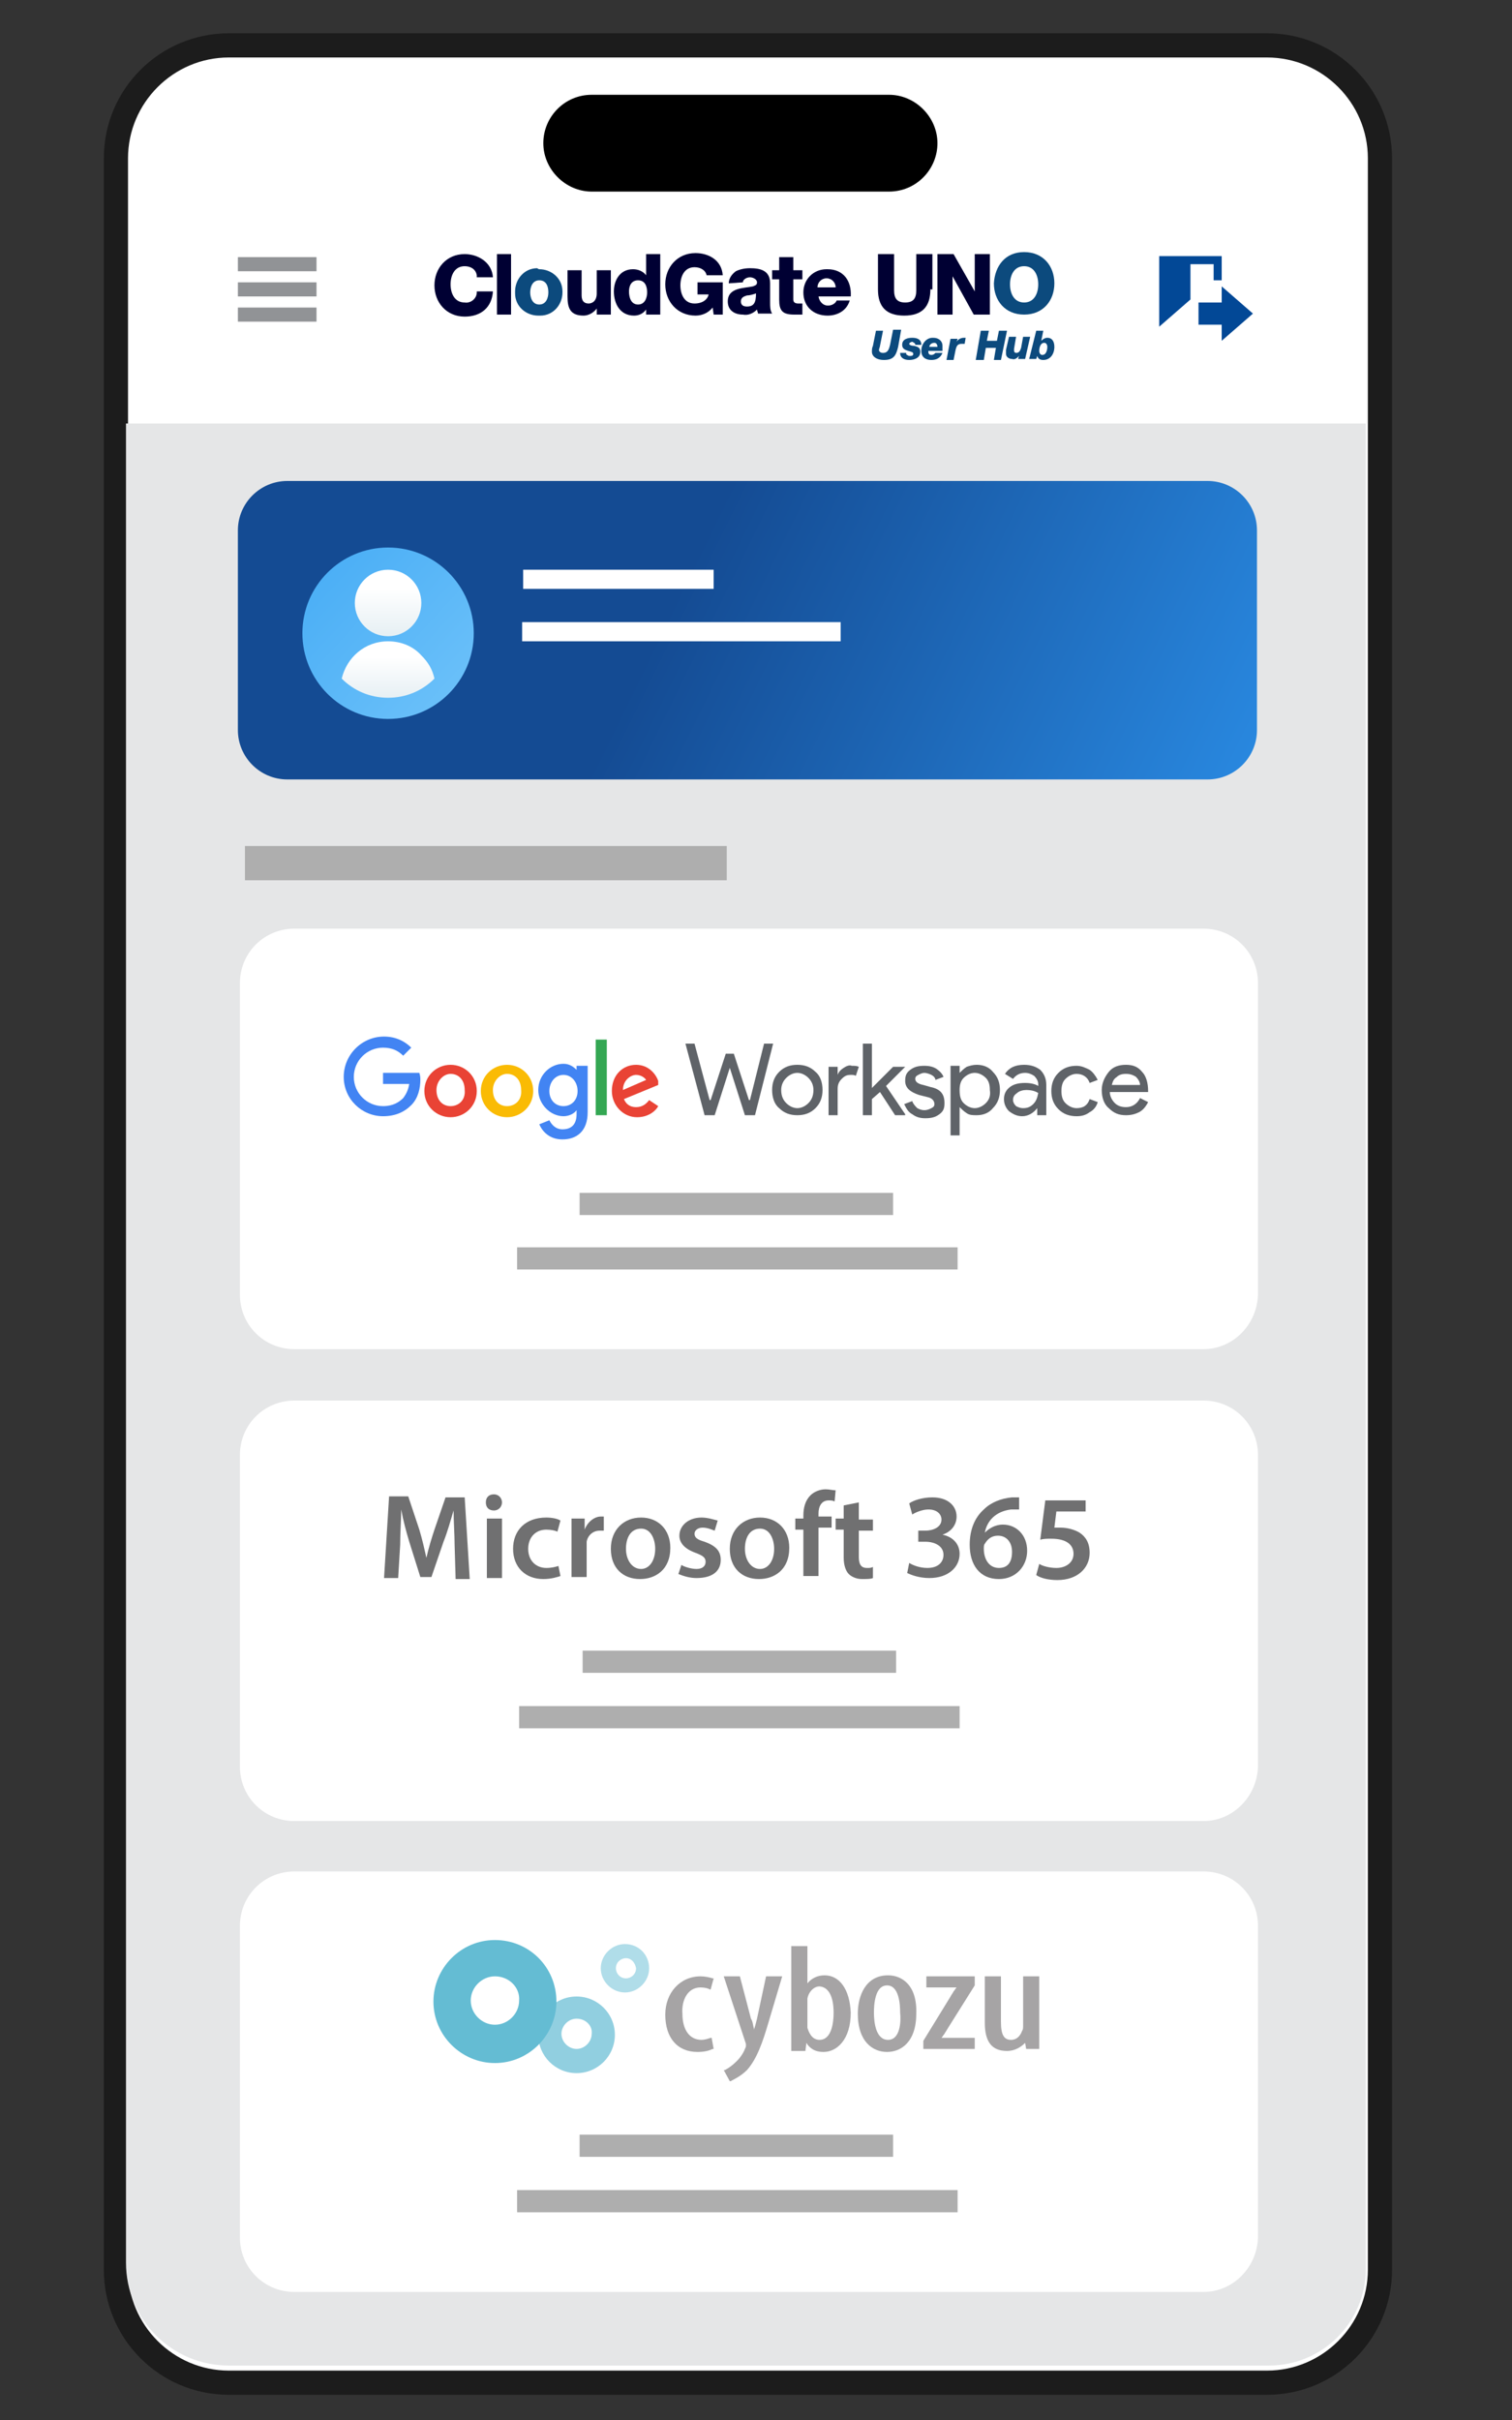 <?xml version="1.0" encoding="utf-8"?>
<!-- Generator: Adobe Illustrator 29.4.0, SVG Export Plug-In . SVG Version: 9.03 Build 0)  -->
<svg version="1.0" id="Layer_1" xmlns="http://www.w3.org/2000/svg" xmlns:xlink="http://www.w3.org/1999/xlink" x="0px" y="0px"
	 viewBox="0 0 150 240" style="enable-background:new 0 0 150 240;" xml:space="preserve">
<rect x="0" y="0" width="150" height="240" fill="#333333" stroke="none"/>
<style type="text/css">
	.st0{fill-rule:evenodd;clip-rule:evenodd;fill:#FFFFFF;}
	.st1{fill:#1C1C1C;}
	.st2{fill:#919396;}
	.st3{fill:#0C4A7D;}
	.st4{fill:#000033;}
	.st5{fill:#E5E6E7;}
	.st6{fill:#024896;}
	.st7{fill:url(#SVGID_1_);}
	.st8{fill:#FFFFFF;}
	.st9{fill:url(#SVGID_00000036231178899944257470000005385409148614801831_);}
	.st10{fill:url(#SVGID_00000175310260999282821770000013192818278429661625_);}
	.st11{fill:url(#SVGID_00000086657836982433847220000006897535295956215218_);}
	.st12{fill:none;}
	.st13{fill:#5F6368;}
	.st14{fill:#4284F3;}
	.st15{fill:#E94335;}
	.st16{fill:#FABB04;}
	.st17{fill:#34A753;}
	.st18{fill:#AEAEAE;}
	.st19{fill:#707071;}
	.st20{fill:#A6A4A5;}
	.st21{fill:#91CFE0;}
	.st22{fill:#B0DDE9;}
	.st23{fill:#64BCD3;}
</style>
<g>
	<path class="st0" d="M125.7,4.5h-103c-6.2,0-11.2,5-11.2,11.2v209.4c0,6.2,5,11.2,11.2,11.2h103c6.2,0,11.2-5,11.2-11.2V15.7
		C136.9,9.5,131.9,4.5,125.7,4.5z"/>
	<path class="st1" d="M125.7,237.5h-103c-6.9,0-12.4-5.6-12.4-12.4V15.7c0-6.9,5.6-12.4,12.4-12.4h103c6.9,0,12.4,5.6,12.4,12.4
		v209.4C138.1,231.9,132.6,237.5,125.7,237.5z M22.7,5.7c-5.5,0-10,4.5-10,10v209.4c0,5.5,4.5,10,10,10h103c5.5,0,10-4.5,10-10V15.7
		c0-5.5-4.5-10-10-10H22.7z"/>
</g>
<path d="M88.2,9.4H58.7c-2.7,0-4.8,2.2-4.8,4.8s2.2,4.8,4.8,4.8h29.5c2.7,0,4.8-2.2,4.8-4.8S90.8,9.4,88.2,9.4z"/>
<g>
	<rect x="23.6" y="25.5" class="st2" width="7.8" height="1.4"/>
	<rect x="23.6" y="28" class="st2" width="7.8" height="1.4"/>
	<rect x="23.6" y="30.5" class="st2" width="7.8" height="1.4"/>
</g>
<g>
	<path class="st3" d="M89.1,34.4c-0.2,0.8-0.4,1.3-1.4,1.3c-0.8,0-1.2-0.4-1.2-0.8c0-0.2,0-0.4,0.1-0.6l0.3-1.5h0.7l-0.3,1.5
		c0,0.1-0.1,0.3-0.1,0.4c0,0.2,0.2,0.3,0.4,0.3c0.5,0,0.6-0.4,0.7-0.8l0.3-1.5h0.8L89.1,34.4z"/>
	<path class="st3" d="M89.9,35c0,0.1,0,0.2,0.1,0.2c0.1,0.1,0.2,0.1,0.3,0.1c0.1,0,0.3,0,0.3-0.2c0-0.2-0.2-0.2-0.5-0.3
		c-0.3-0.1-0.6-0.2-0.6-0.6c0-0.6,0.6-0.7,1-0.7s0.9,0.1,0.9,0.7h-0.6c0-0.1,0-0.1-0.1-0.2c-0.1,0-0.1-0.1-0.2-0.1
		c-0.1,0-0.3,0.1-0.3,0.2s0.2,0.2,0.5,0.2c0.4,0.1,0.6,0.2,0.6,0.6c0,0.6-0.6,0.8-1.1,0.8c-0.5,0-0.9-0.2-0.9-0.7H89.9z"/>
	<path class="st3" d="M92.1,34.8c0,0,0,0.1,0,0.1c0,0.2,0.1,0.3,0.3,0.3c0,0,0,0,0,0c0.2,0,0.3-0.1,0.4-0.2h0.7
		c-0.2,0.5-0.6,0.7-1.1,0.7c-0.6,0-1-0.3-1-0.9c0-0.7,0.5-1.3,1.1-1.3c0,0,0.1,0,0.1,0c0.5,0,0.9,0.3,0.9,0.8c0,0,0,0.1,0,0.1
		c0,0.1,0,0.2,0,0.4H92.1z M93,34.4c0-0.2-0.1-0.4-0.3-0.4c-0.3,0-0.5,0.2-0.5,0.4H93z"/>
	<path class="st3" d="M94.3,33.6h0.7l-0.1,0.3l0,0c0.1-0.2,0.4-0.4,0.7-0.4c0.1,0,0.2,0,0.2,0l-0.1,0.6c-0.1,0-0.2,0-0.3,0
		c-0.4,0-0.5,0.2-0.6,0.6l-0.2,1h-0.7L94.3,33.6z"/>
	<path class="st3" d="M97.3,32.8h0.8l-0.2,1h1l0.2-1h0.8l-0.6,2.9h-0.7l0.2-1.2h-1l-0.2,1.2h-0.8L97.3,32.8z"/>
	<path class="st3" d="M101.7,35.6H101l0.1-0.3l0,0c-0.2,0.2-0.4,0.4-0.7,0.3c-0.3,0-0.6-0.2-0.6-0.5c0,0,0-0.1,0-0.1
		c0-0.1,0-0.2,0-0.3l0.3-1.3h0.7l-0.2,1.2c0,0.1,0,0.2,0,0.2c0,0.1,0.1,0.2,0.2,0.2c0,0,0,0,0,0c0.3,0,0.4-0.2,0.5-0.5l0.2-1.1h0.7
		L101.7,35.6z"/>
	<path class="st3" d="M102.8,32.8h0.7l-0.2,1l0,0c0.2-0.2,0.4-0.3,0.6-0.3c0.5,0,0.7,0.4,0.7,0.9c0,0.7-0.4,1.3-1.1,1.3
		c-0.3,0-0.5-0.1-0.6-0.4l0,0l-0.1,0.3h-0.7L102.8,32.8z M103.6,34c-0.4,0-0.5,0.5-0.5,0.8c0,0.2,0.1,0.4,0.3,0.4c0,0,0,0,0,0
		c0.4,0,0.5-0.5,0.5-0.8C103.9,34.2,103.8,34,103.6,34L103.6,34z"/>
	<path class="st4" d="M47.3,27.3c-0.1-0.6-0.6-0.9-1.2-0.9c-1,0-1.4,0.9-1.4,1.8s0.4,1.8,1.4,1.8c0.6,0.1,1.2-0.4,1.2-1
		c0,0,0-0.1,0-0.1h1.6c-0.1,1.6-1.2,2.5-2.8,2.5c-1.8,0-3-1.4-3-3.1c0-1.7,1.2-3.1,3-3.1c1.3,0,2.7,0.8,2.8,2.3H47.3z"/>
	<path class="st4" d="M49.3,25.2h1.4v6h-1.4V25.2z"/>
	<path class="st3" d="M53.5,26.7c1.2,0,2.3,0.9,2.3,2.2c0,0,0,0.1,0,0.1c0,1.2-0.9,2.3-2.2,2.3c-0.1,0-0.1,0-0.2,0
		c-1.2,0-2.3-0.9-2.3-2.2c0-0.1,0-0.1,0-0.2c0-1.2,0.9-2.3,2.2-2.3C53.4,26.7,53.5,26.7,53.5,26.7z M53.5,30.2
		c0.7,0,0.9-0.7,0.9-1.2c0-0.6-0.2-1.2-0.9-1.2s-0.9,0.7-0.9,1.2C52.6,29.5,52.8,30.2,53.5,30.2z"/>
	<path class="st4" d="M60.6,31.2h-1.4v-0.6h0c-0.3,0.4-0.8,0.7-1.3,0.7c-1.3,0-1.6-0.7-1.6-1.9v-2.6h1.4v2.5c0,0.6,0.3,0.8,0.7,0.8
		c0.3,0,0.8-0.2,0.8-1v-2.3h1.4V31.2z"/>
	<path class="st4" d="M65.5,31.2h-1.4v-0.5l0,0c-0.3,0.4-0.7,0.6-1.2,0.6c-1.4,0-2-1.2-2-2.4c0-1.1,0.6-2.2,1.9-2.2
		c0.5,0,1,0.2,1.3,0.6h0v-2.1h1.4L65.5,31.2z M62.4,28.9c0,0.6,0.2,1.3,0.9,1.3s0.9-0.7,0.9-1.2c0-0.6-0.2-1.2-0.9-1.2
		S62.4,28.4,62.4,28.9z"/>
	<path class="st4" d="M71.8,31.2h-1l-0.1-0.7c-0.4,0.5-1,0.8-1.7,0.8c-1.8,0-3-1.4-3-3.1c0-1.7,1.2-3.1,3-3.1c1.3,0,2.6,0.7,2.7,2.2
		h-1.6c-0.1-0.5-0.6-0.8-1.2-0.8c-1,0-1.4,0.9-1.4,1.8c0,0.9,0.4,1.8,1.4,1.8c0.8,0,1.3-0.4,1.4-0.9h-1.1v-1.2h2.5V31.2z"/>
	<path class="st4" d="M72.3,28.1c0-0.5,0.3-0.9,0.7-1.2c0.4-0.2,0.9-0.3,1.4-0.3c1,0,2,0.2,2,1.5V30c0,0.4,0,0.8,0.2,1.1h-1.4
		c0-0.1-0.1-0.3-0.1-0.4c-0.4,0.4-0.9,0.6-1.4,0.5c-0.8,0-1.5-0.4-1.5-1.3c0-1.4,1.6-1.3,2.5-1.5c0.2-0.1,0.4-0.1,0.4-0.4
		c0-0.3-0.4-0.5-0.7-0.5c-0.3,0-0.7,0.2-0.7,0.5L72.3,28.1z M74.1,30.4c0.7,0,0.9-0.4,0.9-1.3c-0.3,0.1-0.6,0.2-0.9,0.2
		c-0.3,0.1-0.6,0.2-0.6,0.6S73.8,30.4,74.1,30.4z"/>
	<path class="st4" d="M79.6,27.7h-0.9v2c0,0.3,0.2,0.4,0.5,0.4c0.1,0,0.2,0,0.4,0v1.1c-0.3,0-0.5,0-0.8,0c-1.2,0-1.5-0.4-1.5-1.5v-2
		h-0.7v-0.9h0.7v-1.3h1.4v1.3h0.9L79.6,27.7z"/>
	<path class="st4" d="M81.2,29.3c0,0.5,0.4,1,0.9,1c0,0,0.1,0,0.1,0c0.3,0,0.7-0.2,0.8-0.5h1.3c-0.3,1-1.2,1.5-2.2,1.5
		c-1.4,0-2.4-0.9-2.4-2.3c0-1.3,1-2.3,2.3-2.3c0,0,0,0,0.1,0c1.6,0,2.4,1.2,2.3,2.7H81.2z M82.9,28.5c0-0.5-0.4-0.9-0.9-0.9
		c-0.5,0-0.9,0.4-0.9,0.9H82.9z"/>
	<path class="st4" d="M92.3,28.7c0,1.7-0.8,2.6-2.6,2.6s-2.6-0.9-2.6-2.6v-3.5h1.6v3.6c0,0.8,0.3,1.2,1.1,1.2s1.1-0.4,1.1-1.2v-3.6
		h1.6V28.7z"/>
	<path class="st4" d="M93,25.2h1.6l2.1,3.7l0,0v-3.7h1.5v6h-1.6l-2.1-3.8h0v3.8H93L93,25.2z"/>
	<path class="st3" d="M101.6,25c1.9,0,3,1.4,3,3.1s-1.1,3.1-3,3.1s-3-1.4-3-3.1C98.7,26.4,99.7,25,101.6,25z M101.6,30
		c1,0,1.4-0.9,1.4-1.8c0-0.9-0.4-1.8-1.4-1.8s-1.4,0.9-1.4,1.8C100.2,29.1,100.6,30,101.6,30z"/>
</g>
<path class="st5" d="M125.9,234.6H22.7c-5.7,0-10.2-4.6-10.2-10.2V42h123v183C135.5,230.3,131.2,234.6,125.9,234.6z"/>
<path id="log-out-11" class="st6" d="M121.2,30v-1.6l3.1,2.7l-3.1,2.7v-1.6h-2.3V30H121.2z M121.2,27.7v-2.3h-6.2v7l3.1-2.7v-3.5
	h2.3v1.6H121.2z"/>
<linearGradient id="SVGID_1_" gradientUnits="userSpaceOnUse" x1="150.495" y1="99.737" x2="57.108" y2="54.121">
	<stop  offset="9.351445e-02" style="stop-color:#31A1FF"/>
	<stop  offset="0.893" style="stop-color:#144B93"/>
</linearGradient>
<path class="st7" d="M119.8,47.7H28.5c-2.7,0-4.9,2.2-4.9,4.9v19.8c0,2.7,2.2,4.9,4.9,4.9h91.3c2.7,0,4.9-2.2,4.9-4.9V52.6
	C124.7,49.9,122.5,47.7,119.8,47.7z"/>
<rect x="51.9" y="56.5" class="st8" width="18.9" height="1.9"/>
<rect x="51.8" y="61.7" class="st8" width="31.6" height="1.9"/>
<g>
	
		<linearGradient id="SVGID_00000150787930028298224540000015450051075362092974_" gradientUnits="userSpaceOnUse" x1="53.691" y1="76.821" x2="26.757" y2="51.877">
		<stop  offset="0" style="stop-color:#7ECBFC"/>
		<stop  offset="1" style="stop-color:#3FA8F4"/>
	</linearGradient>
	<circle style="fill:url(#SVGID_00000150787930028298224540000015450051075362092974_);" cx="38.5" cy="62.8" r="8.5"/>
	
		<linearGradient id="SVGID_00000059997234836134385820000005642557955031013020_" gradientUnits="userSpaceOnUse" x1="36.866" y1="138.12" x2="36.866" y2="143.789" gradientTransform="matrix(1.004 0 0 1.004 1.538 -80.339)">
		<stop  offset="0" style="stop-color:#FFFFFF"/>
		<stop  offset="1" style="stop-color:#E1ECF1"/>
	</linearGradient>
	<circle style="fill:url(#SVGID_00000059997234836134385820000005642557955031013020_);" cx="38.5" cy="59.8" r="3.3"/>
	
		<linearGradient id="SVGID_00000089564485651689655570000001453635366771322015_" gradientUnits="userSpaceOnUse" x1="36.866" y1="144.939" x2="36.866" y2="149.784" gradientTransform="matrix(1.004 0 0 1.004 1.538 -80.339)">
		<stop  offset="0" style="stop-color:#FFFFFF"/>
		<stop  offset="1" style="stop-color:#E1ECF1"/>
	</linearGradient>
	<path style="fill:url(#SVGID_00000089564485651689655570000001453635366771322015_);" d="M43.1,67.3c-1.2,1.2-2.8,1.9-4.6,1.9
		c-1.8,0-3.4-0.7-4.6-1.9c0.5-2.1,2.3-3.7,4.6-3.7c1.3,0,2.5,0.5,3.3,1.4C42.5,65.7,42.9,66.4,43.1,67.3z"/>
</g>
<path class="st8" d="M119.4,133.8H29.2c-3,0-5.4-2.4-5.4-5.4V97.5c0-3,2.4-5.4,5.4-5.4h90.2c3,0,5.4,2.4,5.4,5.4v30.9
	C124.7,131.4,122.3,133.8,119.4,133.8z"/>
<path class="st8" d="M119.4,180.6H29.2c-3,0-5.4-2.4-5.4-5.4v-30.9c0-3,2.4-5.4,5.4-5.4h90.2c3,0,5.4,2.4,5.4,5.4v30.9
	C124.7,178.2,122.3,180.6,119.4,180.6z"/>
<path class="st8" d="M119.4,227.3H29.2c-3,0-5.4-2.4-5.4-5.4V191c0-3,2.4-5.4,5.4-5.4h90.2c3,0,5.4,2.4,5.4,5.4v30.9
	C124.7,224.9,122.3,227.3,119.4,227.3z"/>
<g>
	<path class="st12" d="M100.8,108.4c-0.2,0.2-0.4,0.4-0.4,0.7c0,0.2,0.1,0.4,0.3,0.6c0.2,0.2,0.4,0.2,0.7,0.2c0.4,0,0.7-0.1,1-0.4
		c0.3-0.3,0.4-0.6,0.4-1c-0.3-0.2-0.7-0.3-1.2-0.3C101.4,108.2,101.1,108.3,100.8,108.4z"/>
	<path class="st12" d="M50.3,106.6c-0.8,0-1.4,0.6-1.4,1.6c0,0.9,0.7,1.6,1.4,1.6s1.4-0.6,1.4-1.6C51.8,107.2,51.1,106.6,50.3,106.6
		z"/>
	<path class="st12" d="M63.2,106.6c-0.6,0-1.4,0.5-1.3,1.5l2.3-1C64,106.8,63.6,106.6,63.2,106.6z"/>
	<path class="st12" d="M96.7,106.4c-0.4,0-0.8,0.2-1.1,0.5c-0.3,0.3-0.4,0.7-0.4,1.2c0,0.5,0.1,0.9,0.4,1.3c0.3,0.3,0.7,0.5,1.1,0.5
		v0c0.4,0,0.8-0.2,1.1-0.5c0.3-0.3,0.4-0.7,0.4-1.2c0-0.5-0.1-0.9-0.4-1.2C97.5,106.6,97.2,106.4,96.7,106.4z"/>
	<path class="st12" d="M44.7,106.6c-0.8,0-1.4,0.6-1.4,1.6c0,0.9,0.7,1.6,1.4,1.6s1.4-0.6,1.4-1.6C46.2,107.2,45.5,106.6,44.7,106.6
		z"/>
	<path class="st12" d="M38,102.8c1.2,0,2.1,0.5,2.7,1.1l-0.8,0.8c-0.5-0.4-1.1-0.8-2-0.8c-1.6,0-2.9,1.3-2.9,2.9s1.3,2.9,2.9,2.9
		c1,0,1.6-0.4,2-0.8c0.3-0.3,0.5-0.8,0.6-1.4l-2.6,0v-1.1h3.6c0,0.2,0.1,0.4,0.1,0.7c0,0.8-0.2,1.8-0.9,2.5
		c-0.7,0.7-1.6,1.1-2.8,1.1c-2.2,0-4-1.8-4-4v6.3h21.8c-1.2,0-2-0.8-2.3-1.5l1-0.4c0.2,0.4,0.6,0.9,1.3,0.9c0.8,0,1.4-0.5,1.4-1.5
		v-0.4h0c-0.3,0.3-0.7,0.6-1.3,0.6c-1.3,0-2.5-1.1-2.5-2.6c0-1.4,1.2-2.6,2.5-2.6c0.6,0,1.1,0.3,1.3,0.6h0v-0.4h1.1v4.6
		c0,1.9-1.1,2.7-2.4,2.7H114v-10.3H38z M47.3,108.2c0,1.5-1.2,2.6-2.6,2.6s-2.6-1.1-2.6-2.6c0-1.5,1.2-2.6,2.6-2.6
		C46.1,105.6,47.3,106.7,47.3,108.2L47.3,108.2z M50.3,110.7c-1.4,0-2.6-1.1-2.6-2.6c0-1.5,1.2-2.6,2.6-2.6s2.6,1.1,2.6,2.6
		C52.9,109.6,51.7,110.7,50.3,110.7z M60.2,110.6h-1.1v-7.5h1.1V110.6z M63.3,109.7c0.6,0,1-0.3,1.3-0.7l0.9,0.6
		c-0.3,0.4-1,1.1-2.1,1.1c-1.5,0-2.5-1.1-2.5-2.6c0-1.5,1.1-2.6,2.4-2.6c1.3,0,2,1.1,2.2,1.6l0.1,0.3l-3.4,1.4
		C62.3,109.4,62.7,109.7,63.3,109.7z M73.9,110.6l-1.5-4.6h0l-1.5,4.6h-0.9l-2-7h0.9l1.5,5.5h0l1.5-4.6h0.8l1.5,4.6h0l1.4-5.5h0.9
		l-1.9,7H73.9z M80.9,110c-0.5,0.5-1.1,0.7-1.8,0.7s-1.3-0.2-1.8-0.7c-0.5-0.5-0.7-1.1-0.7-1.8c0,0,0,0,0,0v0c0,0,0,0,0,0
		c0-0.7,0.2-1.4,0.7-1.8c0.5-0.5,1.1-0.7,1.8-0.7c0.7,0,1.3,0.2,1.8,0.7c0.5,0.5,0.7,1.1,0.7,1.8C81.6,108.9,81.4,109.5,80.9,110z
		 M84.9,106.6c-0.1,0-0.3-0.1-0.5-0.1c-0.3,0-0.6,0.1-0.9,0.4s-0.4,0.6-0.4,1v2.6h-0.9v-4.8h0.9v0.8h0c0.1-0.3,0.3-0.5,0.6-0.7
		c0.3-0.2,0.6-0.3,0.8-0.3c0.3,0,0.5,0,0.7,0.1L84.9,106.6z M89.8,110.6h-1.1l-1.5-2.3l-0.7,0.7v1.5h-0.9v-7h0.9v4.3l2.1-2.1h1.2v0
		l-1.9,1.9L89.8,110.6L89.8,110.6z M93.2,110.3c-0.4,0.3-0.8,0.4-1.4,0.4c-0.5,0-0.9-0.1-1.3-0.4c-0.4-0.2-0.6-0.6-0.8-1l0.8-0.3
		c0.1,0.3,0.3,0.5,0.5,0.7c0.2,0.2,0.5,0.2,0.7,0.2c0.3,0,0.5-0.1,0.7-0.2c0.2-0.1,0.3-0.3,0.3-0.4c0-0.3-0.2-0.5-0.7-0.7l-0.8-0.2
		c-0.9-0.2-1.4-0.7-1.4-1.4c0-0.4,0.2-0.8,0.5-1.1c0.4-0.3,0.8-0.4,1.4-0.4c0.4,0,0.8,0.1,1.2,0.3c0.3,0.2,0.6,0.5,0.7,0.8l-0.8,0.3
		c-0.1-0.2-0.2-0.4-0.4-0.5c-0.2-0.1-0.5-0.2-0.7-0.2c-0.2,0-0.4,0.1-0.6,0.2c-0.2,0.1-0.3,0.3-0.3,0.4c0,0.3,0.3,0.5,0.8,0.6
		l0.7,0.2c1,0.2,1.4,0.7,1.4,1.4l0,0C93.7,109.6,93.6,110,93.2,110.3z M98.5,110c-0.4,0.5-1,0.7-1.6,0.7h0c-0.4,0-0.7-0.1-1-0.2
		s-0.5-0.3-0.7-0.6h0l0,0.7v2.1h-0.9v-6.9h0.9v0.7h0c0.2-0.2,0.4-0.4,0.7-0.6c0.3-0.2,0.6-0.2,1-0.2c0.6,0,1.2,0.2,1.6,0.7
		c0.5,0.5,0.7,1.1,0.7,1.8C99.2,108.9,98.9,109.5,98.5,110z M103.8,110.6h-0.9v-0.7h0c-0.4,0.5-0.9,0.8-1.5,0.8
		c-0.5,0-1-0.2-1.3-0.5c-0.4-0.3-0.5-0.7-0.5-1.2c0-0.5,0.2-0.9,0.6-1.2c0.4-0.3,0.9-0.4,1.5-0.4c0.5,0,1,0.1,1.3,0.3v-0.2
		c0-0.3-0.1-0.6-0.4-0.8c-0.2-0.2-0.6-0.3-0.9-0.3c-0.5,0-0.9,0.2-1.2,0.6l-0.8-0.5c0.4-0.6,1.1-0.9,1.9-0.9l0,0
		c0.7,0,1.2,0.2,1.6,0.5c0.4,0.4,0.6,0.8,0.6,1.5V110.6z M108.2,110.3c-0.4,0.2-0.8,0.4-1.3,0.4l0,0c-0.7,0-1.3-0.2-1.8-0.7
		c-0.5-0.5-0.7-1.1-0.7-1.8c0-0.7,0.2-1.4,0.7-1.8c0.5-0.5,1.1-0.7,1.8-0.7c0.5,0,0.9,0.1,1.3,0.4c0.4,0.2,0.6,0.6,0.8,1l-0.8,0.3
		c-0.3-0.6-0.7-0.9-1.3-0.9c-0.4,0-0.8,0.2-1.1,0.5c-0.3,0.3-0.4,0.7-0.4,1.2c0,0.5,0.1,0.9,0.4,1.2c0.3,0.3,0.7,0.5,1.1,0.5
		c0.7,0,1.1-0.3,1.4-0.9l0.8,0.3C108.8,109.8,108.5,110.1,108.2,110.3z M114,108.3h-3.8c0,0.5,0.2,0.9,0.5,1.1
		c0.3,0.3,0.7,0.4,1.1,0.4c0.6,0,1-0.3,1.4-0.9l0.8,0.4c-0.2,0.4-0.5,0.7-0.9,1c-0.4,0.2-0.8,0.3-1.3,0.3c-0.7,0-1.3-0.2-1.7-0.7
		c-0.5-0.5-0.7-1.1-0.7-1.8c0-0.7,0.2-1.3,0.7-1.8c0.4-0.5,1-0.7,1.7-0.7c0.7,0,1.3,0.2,1.7,0.7C113.8,106.7,114,107.4,114,108.3
		L114,108.3z"/>
	<path class="st12" d="M79.1,106.4c-0.4,0-0.8,0.2-1.1,0.5c-0.3,0.3-0.5,0.7-0.5,1.2l0,0c0,0.5,0.2,0.9,0.5,1.3
		c0.3,0.3,0.7,0.5,1.1,0.5s0.8-0.2,1.1-0.5c0.3-0.3,0.5-0.7,0.5-1.3c0-0.5-0.2-0.9-0.5-1.2C79.9,106.6,79.6,106.4,79.1,106.4z"/>
	<path class="st12" d="M55.9,106.6c-0.8,0-1.4,0.7-1.4,1.6c0,0.9,0.6,1.5,1.4,1.5c0.8,0,1.4-0.6,1.4-1.5
		C57.3,107.3,56.7,106.6,55.9,106.6z"/>
	<path class="st12" d="M38,102.8h-4v4C34,104.5,35.9,102.8,38,102.8z"/>
	<path class="st12" d="M111.6,106.4c-0.3,0-0.6,0.1-0.9,0.3c-0.2,0.2-0.4,0.5-0.5,0.8h0h2.8c0-0.3-0.2-0.6-0.4-0.8
		C112.4,106.5,112,106.4,111.6,106.4z"/>
	<polygon class="st13" points="75.8,103.5 74.4,109.1 74.3,109.1 72.8,104.5 72,104.5 70.5,109.1 70.4,109.1 68.9,103.5 68,103.5 
		69.9,110.6 70.9,110.6 72.4,105.9 72.4,105.9 73.9,110.6 74.9,110.6 76.7,103.5 	"/>
	<polygon class="st13" points="76.6,108.2 76.6,108.2 76.6,108.2 	"/>
	<path class="st13" d="M79.1,105.6c-0.7,0-1.3,0.2-1.8,0.7c-0.5,0.5-0.7,1.1-0.7,1.8c0,0.7,0.2,1.4,0.7,1.8c0.5,0.5,1.1,0.7,1.8,0.7
		s1.3-0.2,1.8-0.7c0.5-0.5,0.7-1.1,0.7-1.8c0-0.7-0.2-1.4-0.7-1.8C80.4,105.8,79.8,105.6,79.1,105.6z M80.2,109.4
		c-0.3,0.3-0.7,0.5-1.1,0.5s-0.8-0.2-1.1-0.5c-0.3-0.3-0.5-0.7-0.5-1.3l0,0c0-0.5,0.2-0.9,0.5-1.2c0.3-0.3,0.7-0.5,1.1-0.5
		c0.4,0,0.8,0.2,1.1,0.5c0.3,0.3,0.5,0.7,0.5,1.2C80.7,108.7,80.5,109.1,80.2,109.4z"/>
	<path class="st13" d="M83.7,105.9c-0.3,0.2-0.5,0.4-0.6,0.7h0v-0.8h-0.9v4.8h0.9v-2.6c0-0.4,0.1-0.7,0.4-1s0.5-0.4,0.9-0.4
		c0.2,0,0.4,0,0.5,0.1l0.3-0.9c-0.2-0.1-0.4-0.1-0.7-0.1C84.3,105.6,84,105.7,83.7,105.9z"/>
	<polygon class="st13" points="89.8,105.8 89.8,105.8 88.6,105.8 86.5,107.9 86.5,103.5 85.6,103.5 85.6,110.6 86.5,110.6 86.5,109 
		87.3,108.3 88.8,110.6 89.8,110.6 89.8,110.5 87.9,107.7 	"/>
	<path class="st13" d="M92.3,107.8l-0.7-0.2c-0.5-0.1-0.8-0.3-0.8-0.6c0-0.2,0.1-0.3,0.3-0.4c0.2-0.1,0.4-0.2,0.6-0.2
		c0.2,0,0.5,0.1,0.7,0.2c0.2,0.1,0.4,0.3,0.4,0.5l0.8-0.3c-0.1-0.3-0.4-0.6-0.7-0.8c-0.3-0.2-0.7-0.3-1.2-0.3c-0.6,0-1,0.1-1.4,0.4
		c-0.4,0.3-0.5,0.6-0.5,1.1c0,0.7,0.5,1.1,1.4,1.4l0.8,0.2c0.5,0.1,0.7,0.4,0.7,0.7c0,0.2-0.1,0.3-0.3,0.4c-0.2,0.1-0.4,0.2-0.7,0.2
		c-0.3,0-0.5-0.1-0.7-0.2c-0.2-0.2-0.4-0.4-0.5-0.7l-0.8,0.3c0.2,0.4,0.4,0.8,0.8,1c0.4,0.3,0.8,0.4,1.3,0.4c0.6,0,1-0.1,1.4-0.4
		c0.4-0.3,0.5-0.6,0.5-1.1l0,0C93.7,108.5,93.3,108,92.3,107.8z"/>
	<path class="st13" d="M96.9,105.6c-0.4,0-0.7,0.1-1,0.2c-0.3,0.2-0.5,0.4-0.7,0.6h0v-0.7h-0.9v6.9h0.9v-2.1l0-0.7h0
		c0.2,0.2,0.4,0.4,0.7,0.6s0.6,0.2,1,0.2h0c0.6,0,1.2-0.2,1.6-0.7c0.5-0.5,0.7-1.1,0.7-1.8c0-0.7-0.2-1.3-0.7-1.8
		C98.1,105.8,97.5,105.6,96.9,105.6z M97.8,109.4c-0.3,0.3-0.7,0.5-1.1,0.5v0c-0.4,0-0.8-0.2-1.1-0.5c-0.3-0.3-0.4-0.7-0.4-1.3
		c0-0.5,0.1-0.9,0.4-1.2c0.3-0.3,0.7-0.5,1.1-0.5c0.4,0,0.8,0.2,1.1,0.5c0.3,0.3,0.4,0.7,0.4,1.2C98.3,108.7,98.1,109.1,97.8,109.4z
		"/>
	<path class="st13" d="M101.6,105.6L101.6,105.6c-0.9,0-1.5,0.3-1.9,0.9l0.8,0.5c0.3-0.4,0.7-0.6,1.2-0.6c0.3,0,0.6,0.1,0.9,0.3
		c0.2,0.2,0.4,0.5,0.4,0.8v0.2c-0.3-0.2-0.8-0.3-1.3-0.3c-0.6,0-1.1,0.1-1.5,0.4c-0.4,0.3-0.6,0.7-0.6,1.2c0,0.5,0.2,0.9,0.5,1.2
		c0.4,0.3,0.8,0.5,1.3,0.5c0.6,0,1.1-0.3,1.5-0.8h0v0.7h0.9v-3c0-0.6-0.2-1.1-0.6-1.5C102.8,105.8,102.3,105.6,101.6,105.6z
		 M102.5,109.5c-0.3,0.3-0.6,0.4-1,0.4c-0.3,0-0.5-0.1-0.7-0.2c-0.2-0.2-0.3-0.4-0.3-0.6c0-0.3,0.1-0.5,0.4-0.7
		c0.2-0.2,0.6-0.3,0.9-0.3c0.5,0,0.9,0.1,1.2,0.3C102.9,108.9,102.8,109.2,102.5,109.5z"/>
	<path class="st13" d="M106.8,109.9c-0.4,0-0.8-0.2-1.1-0.5c-0.3-0.3-0.4-0.7-0.4-1.2c0-0.5,0.1-0.9,0.4-1.2
		c0.3-0.3,0.7-0.5,1.1-0.5c0.6,0,1.1,0.3,1.3,0.9l0.8-0.3c-0.2-0.4-0.5-0.8-0.8-1c-0.4-0.2-0.8-0.4-1.3-0.4c-0.7,0-1.3,0.2-1.8,0.7
		c-0.5,0.5-0.7,1.1-0.7,1.8c0,0.7,0.2,1.3,0.7,1.8c0.5,0.5,1.1,0.7,1.8,0.7l0,0c0.5,0,0.9-0.1,1.3-0.4c0.4-0.2,0.7-0.6,0.8-1
		l-0.8-0.3C107.9,109.6,107.5,109.9,106.8,109.9z"/>
	<path class="st13" d="M111.7,105.6c-0.7,0-1.3,0.2-1.7,0.7c-0.4,0.5-0.7,1.1-0.7,1.8c0,0.7,0.2,1.4,0.7,1.8c0.5,0.5,1,0.7,1.7,0.7
		c0.5,0,0.9-0.1,1.3-0.3c0.4-0.2,0.7-0.6,0.9-1l-0.8-0.4c-0.3,0.6-0.8,0.9-1.4,0.9c-0.4,0-0.8-0.1-1.1-0.4c-0.3-0.3-0.5-0.7-0.5-1.1
		h3.8l0-0.1c0-0.8-0.2-1.5-0.6-1.9C112.9,105.8,112.4,105.6,111.7,105.6z M110.3,107.6L110.3,107.6c0.1-0.4,0.2-0.6,0.5-0.8
		c0.2-0.2,0.5-0.3,0.9-0.3c0.4,0,0.7,0.1,1,0.3c0.2,0.2,0.4,0.5,0.4,0.8H110.3z"/>
	<path class="st14" d="M38,110.7c1.2,0,2.1-0.4,2.8-1.1c0.7-0.7,0.9-1.7,0.9-2.5c0-0.2,0-0.4-0.1-0.7h-3.6v1.1l2.6,0
		c-0.1,0.6-0.3,1-0.6,1.4c-0.4,0.4-1,0.8-2,0.8c-1.6,0-2.9-1.3-2.9-2.9s1.3-2.9,2.9-2.9c0.9,0,1.5,0.3,2,0.8l0.8-0.8
		c-0.6-0.6-1.5-1.1-2.7-1.1c-2.2,0-4,1.8-4,4S35.9,110.7,38,110.7z"/>
	<path class="st15" d="M44.7,105.6c-1.4,0-2.6,1.1-2.6,2.6c0,1.5,1.2,2.6,2.6,2.6s2.6-1.1,2.6-2.6h0
		C47.3,106.7,46.1,105.6,44.7,105.6z M44.7,109.7c-0.8,0-1.4-0.6-1.4-1.6c0-0.9,0.7-1.6,1.4-1.6c0.8,0,1.4,0.6,1.4,1.6
		C46.2,109.1,45.5,109.7,44.7,109.7z"/>
	<path class="st16" d="M50.3,105.6c-1.4,0-2.6,1.1-2.6,2.6c0,1.5,1.2,2.6,2.6,2.6c1.4,0,2.6-1.1,2.6-2.6
		C52.9,106.7,51.7,105.6,50.3,105.6z M50.3,109.7c-0.8,0-1.4-0.6-1.4-1.6c0-0.9,0.7-1.6,1.4-1.6c0.8,0,1.4,0.6,1.4,1.6
		C51.8,109.1,51.1,109.7,50.3,109.7z"/>
	<path class="st14" d="M58.3,110.3v-4.6h-1.1v0.4h0c-0.3-0.3-0.7-0.6-1.3-0.6c-1.3,0-2.5,1.1-2.5,2.6c0,1.4,1.2,2.6,2.5,2.6
		c0.6,0,1.1-0.3,1.3-0.6h0v0.4c0,1-0.5,1.5-1.4,1.5c-0.7,0-1.1-0.5-1.3-0.9l-1,0.4c0.3,0.7,1,1.5,2.3,1.5
		C57.2,113,58.3,112.2,58.3,110.3z M55.9,109.7c-0.8,0-1.4-0.6-1.4-1.5c0-0.9,0.6-1.6,1.4-1.6c0.8,0,1.4,0.7,1.4,1.6
		C57.3,109.1,56.7,109.7,55.9,109.7z"/>
	<rect x="59.1" y="103.1" class="st17" width="1.1" height="7.5"/>
	<path class="st15" d="M65.3,107.2c-0.2-0.6-0.9-1.6-2.2-1.6c-1.3,0-2.4,1-2.4,2.6c0,1.4,1.1,2.6,2.5,2.6c1.2,0,1.9-0.7,2.1-1.1
		l-0.9-0.6c-0.3,0.4-0.7,0.7-1.3,0.7s-1-0.3-1.2-0.8l3.4-1.4L65.3,107.2z M61.8,108.1C61.8,108.1,61.8,108.1,61.8,108.1L61.8,108.1
		L61.8,108.1c0-1,0.8-1.5,1.3-1.5c0.4,0,0.8,0.2,1,0.5L61.8,108.1z"/>
	<polygon class="st15" points="61.8,108.1 61.8,108.1 61.8,108.1 	"/>
</g>
<rect x="57.5" y="118.3" class="st18" width="31.1" height="2.2"/>
<rect x="24.3" y="83.9" class="st18" width="47.8" height="3.4"/>
<rect x="51.3" y="123.7" class="st18" width="43.7" height="2.2"/>
<rect x="57.8" y="163.7" class="st18" width="31.1" height="2.2"/>
<rect x="57.5" y="211.7" class="st18" width="31.1" height="2.2"/>
<rect x="51.3" y="217.2" class="st18" width="43.7" height="2.2"/>
<rect x="51.5" y="169.2" class="st18" width="43.7" height="2.2"/>
<g>
	<path class="st19" d="M45.1,153.2c0-1-0.1-2.3-0.1-3.4h0c-0.3,1-0.6,2.1-1,3.1l-1.2,3.5h-1.1l-1.1-3.5c-0.3-1-0.6-2.1-0.8-3.2h0
		c0,1.1-0.1,2.3-0.1,3.5l-0.2,3.3h-1.4l0.5-8.1h1.9l1.1,3.3c0.3,1,0.5,1.9,0.7,2.8h0c0.2-0.9,0.5-1.9,0.8-2.8l1.1-3.2h1.9l0.5,8.1
		h-1.4L45.1,153.2z"/>
	<path class="st19" d="M49.8,149c0,0.4-0.3,0.8-0.8,0.8c-0.5,0-0.8-0.3-0.8-0.8c0-0.5,0.3-0.8,0.8-0.8
		C49.5,148.2,49.8,148.6,49.8,149z M48.3,156.5v-5.9h1.5v5.9H48.3z"/>
	<path class="st19" d="M55.6,156.3c-0.3,0.1-0.9,0.3-1.7,0.3c-1.8,0-3-1.2-3-3c0-1.8,1.2-3.1,3.3-3.1c0.5,0,1.1,0.1,1.4,0.3
		l-0.3,1.1c-0.2-0.1-0.6-0.2-1.1-0.2c-1.1,0-1.8,0.8-1.8,1.9c0,1.2,0.8,1.9,1.8,1.9c0.5,0,0.9-0.1,1.2-0.2L55.6,156.3z"/>
	<path class="st19" d="M56.7,152.5c0-0.8,0-1.4,0-1.9H58l0,1.1h0c0.3-0.8,1-1.3,1.6-1.3c0.1,0,0.2,0,0.3,0v1.4c-0.1,0-0.3,0-0.4,0
		c-0.7,0-1.2,0.5-1.3,1.1c0,0.1,0,0.3,0,0.5v3h-1.5V152.5z"/>
	<path class="st19" d="M66.5,153.5c0,2.2-1.5,3.1-3,3.1c-1.7,0-2.9-1.1-2.9-3c0-1.9,1.3-3.1,3-3.1C65.3,150.5,66.5,151.7,66.5,153.5
		z M62.1,153.6c0,1.1,0.6,2,1.5,2c0.8,0,1.4-0.8,1.4-2c0-0.9-0.4-2-1.4-2C62.5,151.6,62.1,152.6,62.1,153.6z"/>
	<path class="st19" d="M67.6,155.2c0.3,0.2,1,0.4,1.5,0.4c0.6,0,0.9-0.3,0.9-0.7c0-0.4-0.2-0.6-1-0.9c-1.1-0.4-1.6-1-1.6-1.7
		c0-1,0.9-1.8,2.2-1.8c0.6,0,1.2,0.2,1.6,0.3l-0.3,1c-0.3-0.1-0.7-0.3-1.2-0.3c-0.5,0-0.8,0.3-0.8,0.6c0,0.4,0.3,0.6,1,0.8
		c1.1,0.4,1.6,0.9,1.6,1.8c0,1.1-0.8,1.8-2.4,1.8c-0.7,0-1.3-0.2-1.8-0.4L67.6,155.2z"/>
	<path class="st19" d="M78.3,153.5c0,2.2-1.5,3.1-3,3.1c-1.7,0-2.9-1.1-2.9-3c0-1.9,1.3-3.1,3-3.1C77.1,150.5,78.3,151.7,78.3,153.5
		z M73.9,153.6c0,1.1,0.6,2,1.5,2c0.8,0,1.4-0.8,1.4-2c0-0.9-0.4-2-1.4-2C74.3,151.6,73.9,152.6,73.9,153.6z"/>
	<path class="st19" d="M79.7,156.5v-4.8h-0.8v-1.1h0.8v-0.3c0-0.8,0.2-1.5,0.7-2c0.4-0.4,1-0.6,1.5-0.6c0.4,0,0.7,0.1,1,0.1
		l-0.1,1.1c-0.2-0.1-0.4-0.1-0.6-0.1c-0.7,0-1,0.6-1,1.3v0.3h1.3v1.1h-1.3v4.8H79.7z"/>
	<path class="st19" d="M85.2,149v1.7h1.4v1.1h-1.4v2.6c0,0.7,0.2,1.1,0.8,1.1c0.3,0,0.4,0,0.6-0.1l0,1.1c-0.2,0.1-0.6,0.1-1.1,0.1
		c-0.5,0-1-0.2-1.3-0.5c-0.3-0.3-0.5-0.9-0.5-1.6v-2.8h-0.8v-1.1h0.8v-1.3L85.2,149z"/>
	<path class="st19" d="M90.2,155c0.3,0.2,1,0.5,1.8,0.5c1.1,0,1.6-0.6,1.6-1.3c0-0.9-0.9-1.3-1.8-1.3h-0.7v-1.1h0.7
		c0.7,0,1.6-0.3,1.6-1.1c0-0.5-0.4-1-1.3-1c-0.6,0-1.3,0.3-1.6,0.5l-0.3-1.1c0.4-0.3,1.3-0.6,2.3-0.6c1.6,0,2.4,0.9,2.4,1.9
		c0,0.8-0.5,1.5-1.4,1.8v0c1,0.2,1.7,0.9,1.7,1.9c0,1.3-1.1,2.4-3,2.4c-1,0-1.8-0.3-2.2-0.5L90.2,155z"/>
	<path class="st19" d="M101.1,149.7c-0.2,0-0.5,0-0.8,0c-1.6,0.2-2.4,1.2-2.6,2.3h0c0.4-0.4,1-0.8,1.8-0.8c1.3,0,2.4,1,2.4,2.6
		c0,1.5-1.1,2.8-2.8,2.8c-1.9,0-2.9-1.4-2.9-3.4c0-1.5,0.5-2.7,1.4-3.5c0.7-0.7,1.7-1.1,2.8-1.2c0.3,0,0.6,0,0.7,0L101.1,149.7z
		 M100.4,153.9c0-0.9-0.5-1.6-1.4-1.6c-0.6,0-1,0.3-1.3,0.8c-0.1,0.1-0.1,0.3-0.1,0.5c0,1,0.5,1.9,1.5,1.9
		C100,155.5,100.4,154.9,100.4,153.9z"/>
	<path class="st19" d="M107.8,149.9h-3l-0.2,1.6c0.2,0,0.3,0,0.6,0c0.7,0,1.4,0.2,1.9,0.5c0.6,0.4,1,1,1,2c0,1.5-1.2,2.7-3.2,2.7
		c-0.9,0-1.7-0.2-2.1-0.5l0.3-1.1c0.3,0.2,1,0.4,1.7,0.4c0.9,0,1.7-0.5,1.7-1.4c0-0.9-0.7-1.5-2.2-1.5c-0.4,0-0.8,0-1.1,0.1l0.5-3.9
		h4V149.9z"/>
</g>
<g>
	<g>
		<path class="st20" d="M69.5,197.1c0.4,0,0.8,0.1,0.9,0.2l0.1,0l0.3-1.1l-0.1,0c-0.3-0.1-0.8-0.2-1.2-0.2c-2,0-3.5,1.6-3.5,3.8
			c0,2.3,1.2,3.7,3.2,3.7c0.6,0,1.1-0.1,1.5-0.3l0.1,0l-0.2-1.1l-0.1,0c-0.3,0.1-0.6,0.2-0.9,0.2c-1.2,0-1.9-1-1.9-2.6
			C67.6,198.4,68.2,197.1,69.5,197.1z"/>
		<path class="st20" d="M75.1,200.2c-0.1,0.4-0.2,0.8-0.3,1.1c0,0,0,0,0-0.1c-0.1-0.3-0.1-0.7-0.3-1l-1.1-4.2h-1.6l2.2,6.7
			c0,0.1,0,0.1,0,0.2c0,0.1,0,0.1-0.1,0.3c-0.1,0.3-0.4,0.8-0.8,1.2c-0.4,0.4-0.8,0.7-1.2,0.9l-0.1,0l0.6,1.1l0.1,0
			c0.1-0.1,0.9-0.4,1.6-1.1c1-1.1,1.6-2.9,2.1-4.6l1.4-4.7h-1.6L75.1,200.2z"/>
		<path class="st20" d="M81.8,195.9c-0.7,0-1.3,0.3-1.7,0.8v-3.7h-1.6v8.6c0,0.3,0,0.9,0,1.3c0,0.2,0,0.3,0,0.4l0,0.1h1.4l0.1-0.8
			c0.3,0.5,0.8,0.9,1.7,0.9c1.3,0,2.7-1.2,2.7-3.9C84.3,197.3,83.3,195.9,81.8,195.9z M82.7,199.6c0,1-0.2,2.7-1.4,2.7
			c-0.4,0-0.9-0.2-1.2-1.2c0-0.1,0-0.3,0-0.4v-2c0-0.2,0-0.3,0-0.5c0.1-0.6,0.6-1.2,1.2-1.2C82.6,197.1,82.7,198.9,82.7,199.6z"/>
		<path class="st20" d="M88.1,195.9c-2.2,0-3,2-3,3.8c0,2.8,1.5,3.8,2.9,3.8c1.4,0,2.9-1,2.9-3.8C91,196.9,89.5,195.9,88.1,195.9z
			 M88.1,202.3c-1.2,0-1.4-1.7-1.4-2.7c0-0.8,0.1-2.7,1.3-2.7c1.2,0,1.3,1.9,1.3,2.7C89.4,200.5,89.3,202.3,88.1,202.3z"/>
		<path class="st20" d="M91.9,197.1h3c-0.1,0.1-0.2,0.3-0.3,0.4c-0.1,0.2-0.2,0.3-0.3,0.5l-2.7,4.4l0,0v0.8h5.1v-1.1h-3.3
			c0.1-0.1,0.2-0.3,0.3-0.4c0.1-0.2,0.2-0.3,0.3-0.5l2.7-4.3l0,0V196h-4.8V197.1z"/>
		<path class="st20" d="M103.1,203.2c0-0.2,0-0.4,0-0.6c0-0.4,0-0.9,0-1.4V196h-1.6v4.8c0,0.3,0,0.5-0.1,0.6
			c-0.1,0.3-0.4,0.9-1.1,0.9c-0.7,0-1-0.5-1-1.8V196h-1.6v4.6c0,1.9,0.7,2.8,2.2,2.8c0.8,0,1.4-0.4,1.8-0.8l0.1,0.6h1.4L103.1,203.2
			z"/>
	</g>
	<g>
		<path class="st21" d="M61,201.8c0,2.1-1.7,3.8-3.8,3.8c-2.1,0-3.8-1.7-3.8-3.8c0-2.1,1.7-3.8,3.8-3.8C59.3,198,61,199.7,61,201.8z
			 M57.2,200.2c-0.8,0-1.5,0.7-1.5,1.5c0,0.8,0.7,1.5,1.5,1.5c0.8,0,1.5-0.7,1.5-1.5C58.8,200.9,58.1,200.2,57.2,200.2z"/>
		<path class="st22" d="M64.4,195.2c0,1.3-1.1,2.4-2.4,2.4c-1.3,0-2.4-1.1-2.4-2.4c0-1.3,1.1-2.4,2.4-2.4
			C63.4,192.8,64.4,193.9,64.4,195.2z M62.1,194.2c-0.5,0-1,0.4-1,1c0,0.5,0.4,1,1,1c0.5,0,1-0.4,1-1
			C63,194.6,62.6,194.2,62.1,194.2z"/>
		<path class="st23" d="M55.2,198.5c0,3.3-2.7,6.1-6.1,6.1c-3.3,0-6.1-2.7-6.1-6.1c0-3.3,2.7-6.1,6.1-6.1
			C52.5,192.4,55.2,195.1,55.2,198.5z M49.1,196c-1.3,0-2.4,1.1-2.4,2.4c0,1.3,1.1,2.4,2.4,2.4c1.3,0,2.4-1.1,2.4-2.4
			C51.6,197.1,50.5,196,49.1,196z"/>
	</g>
</g>
</svg>

